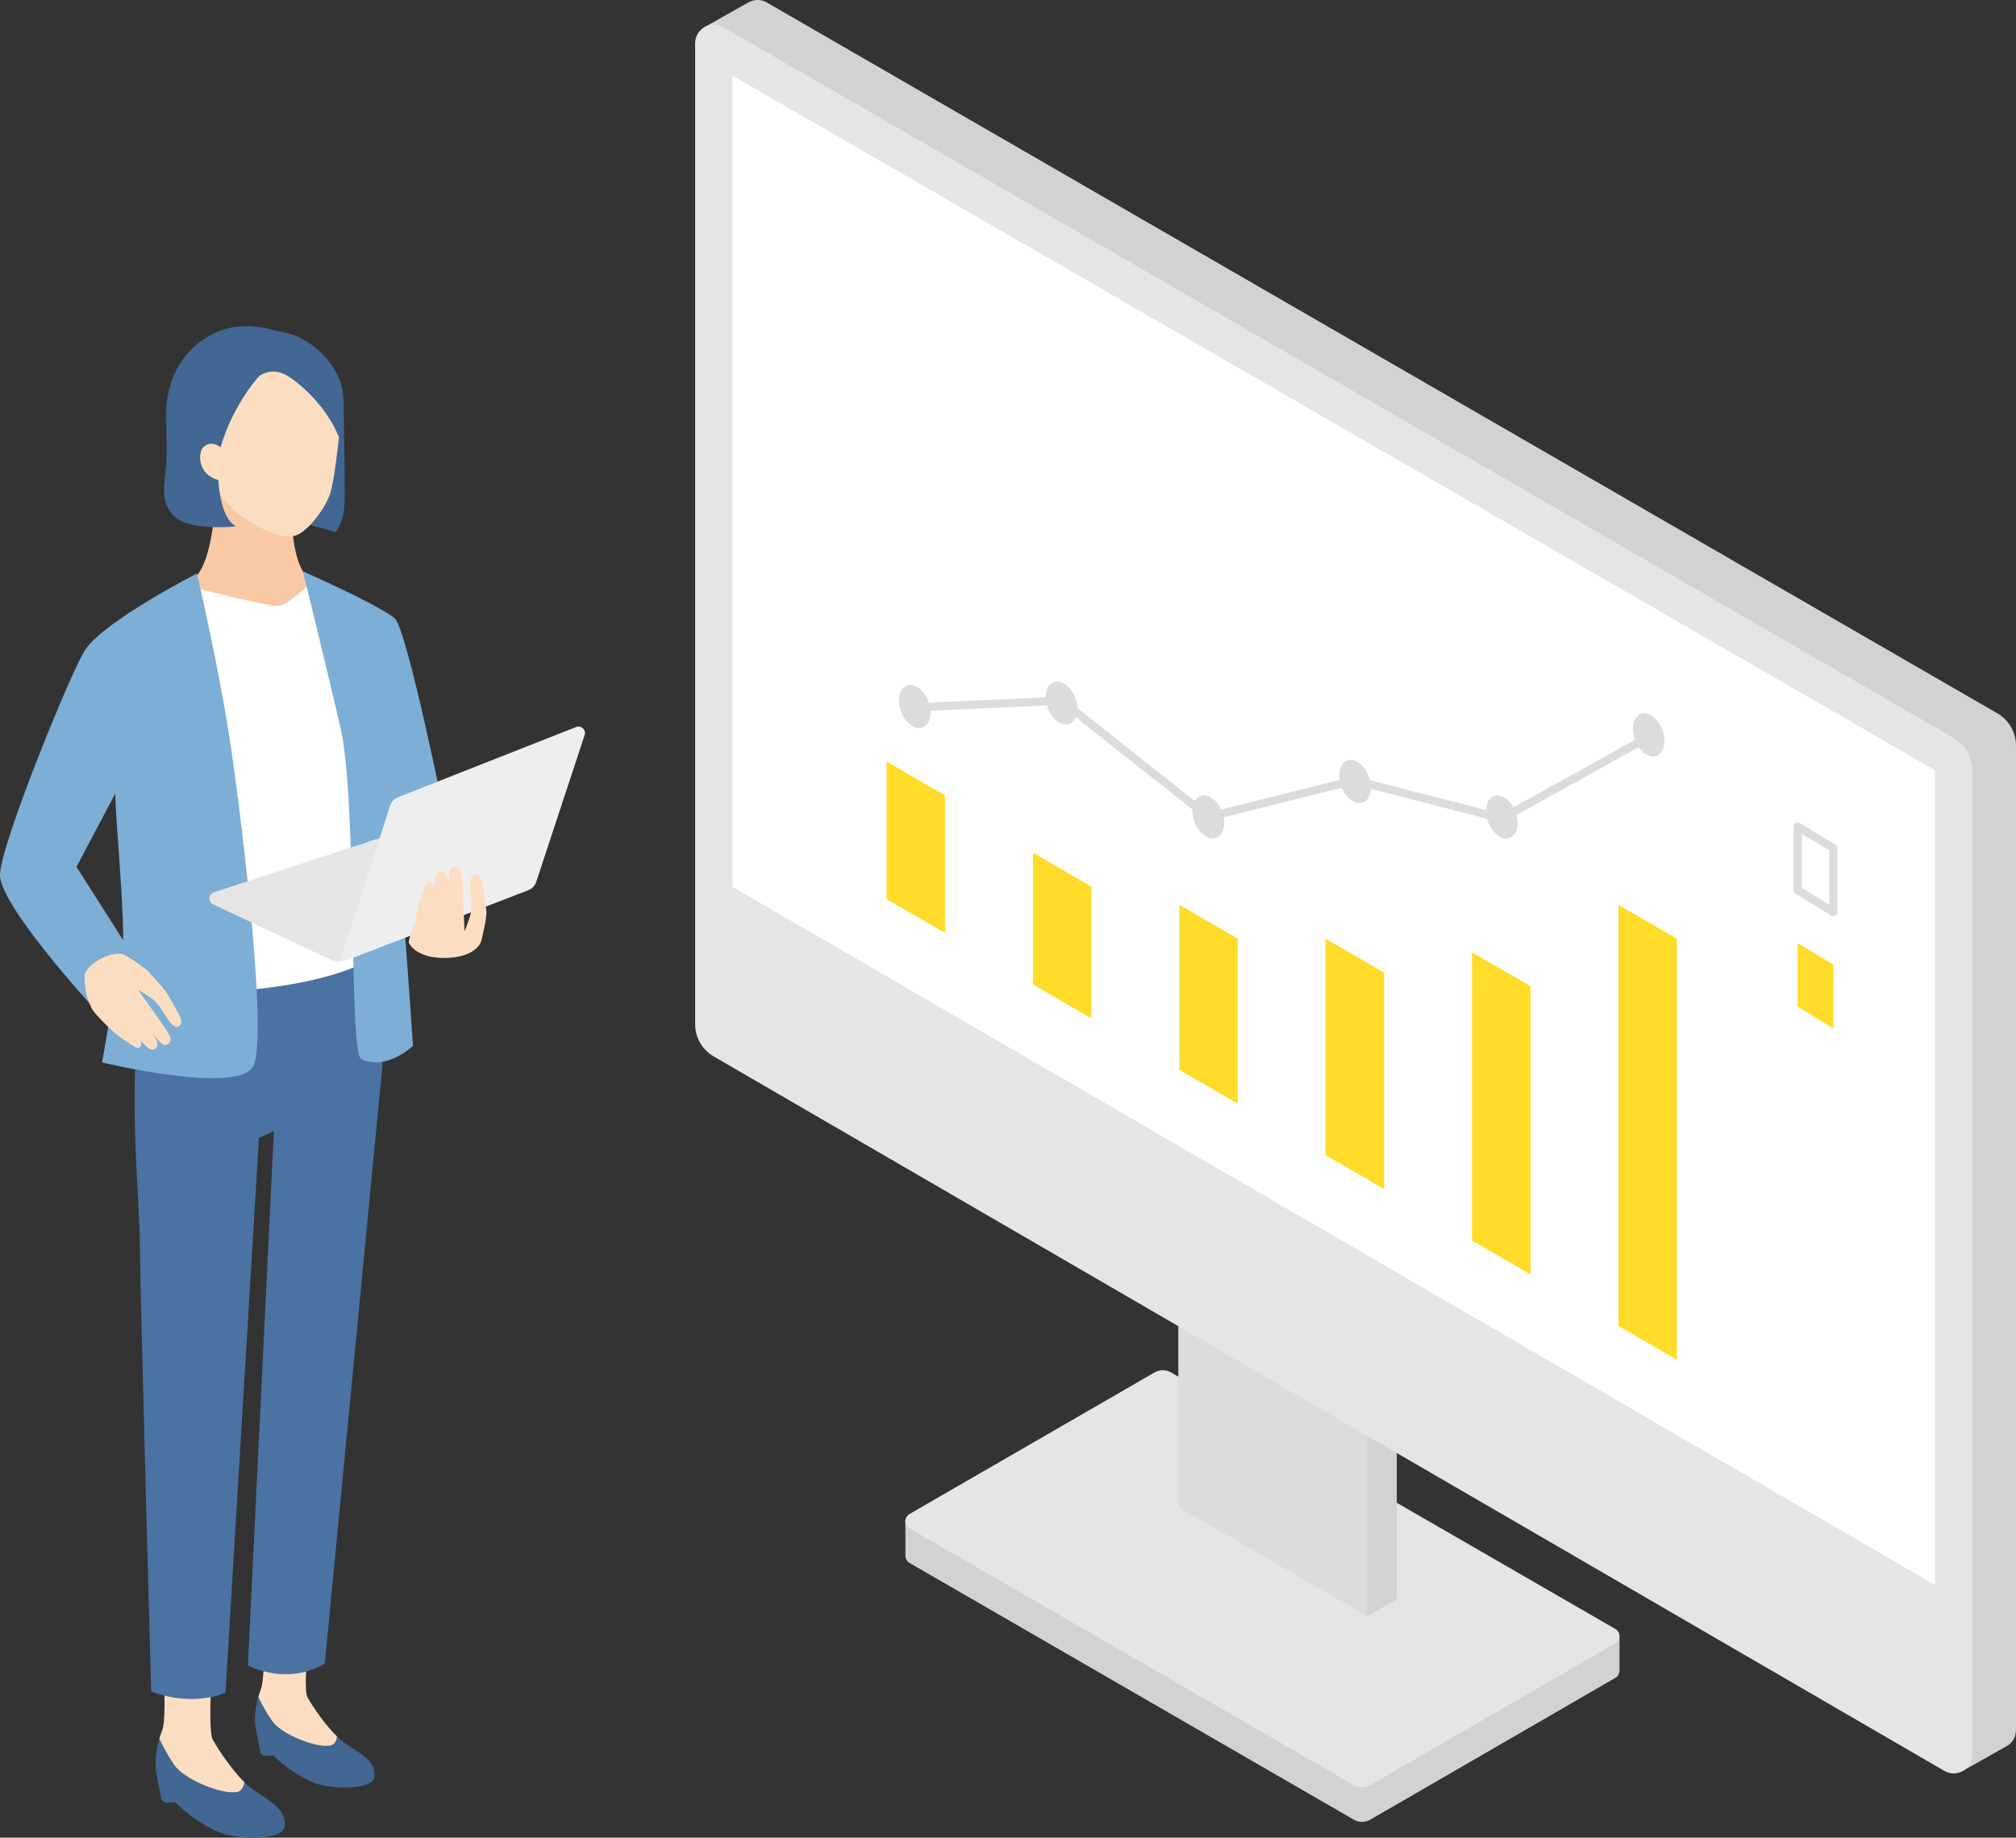 <?xml version="1.0" encoding="UTF-8"?><svg id="_レイヤー_2" xmlns="http://www.w3.org/2000/svg" width="542.12" height="494.11" viewBox="0 0 542.12 494.11"><rect x="0" y="0" width="542.12" height="494.11" fill="#333333" stroke="none"/><defs><style>.cls-1{fill:#d2d2d3;}.cls-1,.cls-2,.cls-3,.cls-4,.cls-5,.cls-6,.cls-7,.cls-8,.cls-9,.cls-10,.cls-11{stroke-width:0px;}.cls-2{fill:#7caed6;}.cls-3{fill:#eeeeef;}.cls-4{fill:#fbdec1;}.cls-5{fill:#dbdcdc;}.cls-6{fill:#e5e5e6;}.cls-7{fill:#ffdc29;}.cls-8{fill:#fff;}.cls-9{fill:#4a72a2;}.cls-10{fill:#f8c9a4;}.cls-11{fill:#416792;}</style></defs><g id="woman"><path class="cls-1" d="M435.5,439.77v9.57h-.01c-.04.7-.4,1.39-1.1,1.8l-65.9,38.12c-1.38.8-3.08.8-4.45,0l-119.46-69.02c-.77-.45-1.14-1.24-1.11-2.02v-9.48l192.04,31.04Z"/><path class="cls-6" d="M310.47,369.02l-65.9,38.07c-1.48.86-1.48,3,0,3.85l119.46,69.02c1.38.8,3.08.8,4.45,0l65.9-38.12c1.48-.86,1.48-3,0-3.85l-119.47-68.97c-1.38-.79-3.07-.79-4.45,0Z"/><polygon class="cls-5" points="375.6 429.99 367.68 434.56 316.86 405.22 316.86 294.1 375.59 322.67 375.6 429.99"/><polygon class="cls-1" points="375.6 429.99 375.59 322.67 367.68 318.82 367.68 434.56 367.68 434.56 375.6 429.99"/><path class="cls-1" d="M537.11,191.8L206.2.67c-1.54-.89-3.26-.85-4.67-.17h0s0,0,0,0c-.19.09-.38.2-.56.31l-11.67,6.56,3.67,271.14,334.94,197.6,11.14-6.31h0c1.75-.74,3.07-2.45,3.07-4.62V200.48c0-3.58-1.91-6.89-5.01-8.68Z"/><path class="cls-6" d="M530.37,207.1v264.71c0,3.86-4.19,6.27-7.53,4.33l-330.92-192.09c-3.09-1.79-4.99-5.09-4.99-8.67V11.63c0-3.86,4.18-6.27,7.52-4.34l330.91,191.13c3.1,1.79,5.01,5.1,5.01,8.68Z"/><polygon class="cls-8" points="196.95 238.44 196.95 20.31 520.35 207.1 520.35 426.16 196.95 238.44"/><polygon class="cls-7" points="238.4 241.75 254.12 250.87 254.12 213.84 238.4 204.76 238.4 241.75"/><polygon class="cls-7" points="277.76 264.7 293.48 273.82 293.48 238.36 277.76 229.28 277.76 264.7"/><polygon class="cls-7" points="317.12 287.65 332.84 296.77 332.84 252.38 317.12 243.29 317.12 287.65"/><polygon class="cls-7" points="356.48 310.6 372.21 319.72 372.21 261.52 356.48 252.43 356.48 310.6"/><polygon class="cls-7" points="395.84 333.55 411.57 342.68 411.57 265.15 395.84 256.07 395.84 333.55"/><polygon class="cls-7" points="435.21 356.5 450.93 365.63 450.93 252.38 435.21 243.29 435.21 356.5"/><path class="cls-5" d="M447.02,196.21c1.18,3.1.49,6.25-1.54,7.02s-4.64-1.11-5.82-4.22c-1.18-3.1-.49-6.25,1.54-7.02,2.03-.77,4.64,1.11,5.82,4.22Z"/><path class="cls-5" d="M407.55,218.25c1.18,3.1.49,6.25-1.54,7.02-2.03.77-4.64-1.11-5.82-4.22-1.18-3.1-.49-6.25,1.54-7.02s4.64,1.11,5.82,4.22Z"/><path class="cls-5" d="M368.08,208.73c1.18,3.1.49,6.25-1.54,7.02-2.03.77-4.64-1.11-5.82-4.22-1.18-3.1-.49-6.25,1.54-7.02s4.64,1.11,5.82,4.22Z"/><path class="cls-5" d="M328.61,218.25c1.18,3.1.49,6.25-1.54,7.02-2.03.77-4.64-1.11-5.82-4.22-1.18-3.1-.49-6.25,1.54-7.02s4.64,1.11,5.82,4.22Z"/><path class="cls-5" d="M289.14,187.63c1.18,3.1.49,6.25-1.54,7.02-2.03.77-4.64-1.11-5.82-4.22-1.18-3.1-.49-6.25,1.54-7.02s4.64,1.11,5.82,4.22Z"/><path class="cls-5" d="M249.67,188.58c1.18,3.1.49,6.25-1.54,7.02-2.03.77-4.64-1.11-5.82-4.22s-.49-6.25,1.54-7.02c2.03-.77,4.64,1.11,5.82,4.22Z"/><path class="cls-5" d="M403.87,221.13c-.09,0-.18-.01-.27-.03l-39.41-10.13-38.99,9.75c-.33.08-.68,0-.95-.2l-39.15-31-39.06,1.79c-.61.04-1.12-.44-1.15-1.05-.03-.61.44-1.12,1.05-1.15l39.47-1.81c.26-.01.52.07.73.24l39.05,30.92,38.73-9.68c.18-.05.36-.04.54,0l39.26,10.09,39.09-21.68c.53-.29,1.2-.1,1.5.43.29.53.1,1.2-.43,1.5l-39.47,21.89c-.17.09-.35.14-.53.14Z"/><polygon class="cls-7" points="483.4 253.58 483.4 270.65 493.02 276.56 493.02 259.37 483.4 253.58"/><path class="cls-5" d="M493.02,246.34c-.2,0-.4-.05-.58-.16l-9.62-5.91c-.33-.2-.52-.56-.52-.94v-17.07c0-.4.21-.76.56-.96.35-.2.77-.19,1.11.02l9.62,5.79c.33.2.53.56.53.94v17.19c0,.4-.21.77-.56.96-.17.09-.35.14-.54.14ZM484.5,238.71l7.42,4.56v-14.6l-7.42-4.47v14.51Z"/><path class="cls-4" d="M42.85,467.48c.24-.83.51-1.59.77-2.24,1.67-4.09-.53-30.91-.53-30.91l15.15.13s-3,29.77-1,33.34c1.65,2.95,5.14,8.09,8.49,11.41l.71,5.41-9.98.49-12.51-10.06-1.1-7.56Z"/><path class="cls-4" d="M90.63,466.9c-3.11-3.03-6.37-7.75-7.91-10.46-1.87-3.28,2.21-30.99,2.21-30.99h-13.96s.7,24.95-.81,28.73c-.24.6-.48,1.3-.7,2.07l.57,7.01,13.45,8.92,8.62.47-1.48-5.75Z"/><path class="cls-11" d="M69.46,456.26c.72,1.51,1.97,3.91,3.71,6.44,2.53,3.69,12.08,7.44,15.79,6.6,1.03-.23,1.49-1.28,1.67-2.4.66.64,1.31,1.21,1.94,1.67,3.59,2.61,8.68,4.59,8.1,9.28-.42,3.39-11.46,3.43-16.2,1.5-4.24-1.72-7.65-4.23-11.01-7.39l-2.04.14c-.68.05-1.3-.42-1.43-1.1l-1.3-6.7c-.39-2.76.11-5.71.77-8.04Z"/><path class="cls-11" d="M42.85,467.48c.77,1.64,2.11,4.26,3.97,7.02,2.71,4.02,13.04,8.17,17.07,7.29,1.12-.25,1.62-1.37,1.84-2.59.71.7,1.41,1.33,2.09,1.83,3.87,2.86,9.38,5.05,8.71,10.13-.48,3.68-12.46,3.62-17.59,1.49-4.59-1.91-8.27-4.65-11.88-8.11l-2.22.14c-.74.05-1.4-.47-1.54-1.2l-1.35-7.27c-.4-3,.16-6.2.9-8.72Z"/><path class="cls-11" d="M92.43,110.27s.27,16.47.28,22.95c0,4.42-.54,7.13-2.45,9.86,0,0-11.14-3.55-18.96-3.61l6.2-29.32,14.93.11Z"/><path class="cls-9" d="M105.23,261.65l-17.88,185.61s-8.54,6.15-20.69.57l6.99-143.77-4.02,1.96-8.99,149.11s-8.37,4.04-19.99-.35c0,0-2.91-105.45-3.06-120.57-.15-15.13-2.69-30.09-.48-64.97l9.68-11.28,47.28-1.44,11.17,5.14Z"/><path class="cls-10" d="M79.68,171.38l-30.89-14.39c9.81.16,9.32-29.38,9.32-29.38l11.12,4.78,9.24,3.95s-.91,20.74,8.3,20.81l-7.09,14.23Z"/><path class="cls-4" d="M62.26,136.47c3.37,3.33,11.26,8.28,16.43,7.7,3.56-.39,8.58-7.16,10-11.18,1.24-3.5,2.41-14.83,2.6-16.97.19-2.14,2.85-22.24-17.03-25.77-20.43-3.63-26.58,10.8-27.35,17.17-.8,6.59-1.7,16.47,10.97,24.01,0,0,2.04,2.71,4.39,5.03Z"/><path class="cls-11" d="M46.54,138.52c-3.44-3.73-2.33-7.93-1.89-13.29.36-4.38.05-9.06,0-12.93-.1-11.1,4.94-18.76,12.94-22.7,8-3.94,17.05-.5,17.05-.5,8.14.66,16.95,8.65,17.66,17.23.22,2.75.13,4.97-.07,6.69-.37,3.05-1.1,4.51-1.1,4.51-3.24-8.19-10.53-14.59-14.1-16.63-4.17-2.38-7.36.25-7.36.25,0,0-8.02,8.62-11.01,21.62,0,0-1,15.65,4.82,18.75,0,0-12.79,1.51-16.94-3Z"/><path class="cls-4" d="M58.72,129.07c-5.5-1.41-5.58-7.19-4.07-8.77,2.14-2.23,4.66-.01,4.66-.01l1.76,1.06-1.15,8.09-1.2-.36Z"/><path class="cls-8" d="M84.23,156.13s-6.67,6.67-9.49,6.8c-2.82.13-22.97-5-22.97-5l-3.22,13.36,6.69,95.57s28.97-.26,44.63-8.98l-8.35-94.19-7.28-7.55Z"/><path class="cls-2" d="M108.3,243.19c1.45,18.29,2.75,38.03,2.75,38.03,0,0-7.15,6.8-13.89,3.59-3.52-1.68-.93-69.2-5.65-89.41-4.71-20.21-10.07-41.78-10.07-41.78,8.12,3.59,21.42,9.84,24.71,12.65,3.28,2.8,13.58,53.75,13.58,53.75l-11.44,23.18Z"/><path class="cls-2" d="M30.99,213.4c.09,6.93,2.23,28.76,2.13,39.4l-5.67,32.86s36.85,8.93,40.7.91c3.85-8.02-2.91-64.24-6.01-85.41-3.11-21.17-9.19-46.96-9.19-46.96,0,0-24.54,12.6-29.82,20.23l7.86,38.96Z"/><path class="cls-6" d="M102.02,225.36l-44.51,14.56c-1.5.49-1.63,2.57-.2,3.24l31.65,14.9c1.29.61,2.78.66,4.11.15l49.05-18.91-40.11-13.93Z"/><path class="cls-3" d="M91.41,258.56c.56-.02,1.13-.14,1.67-.35l49.05-18.91c.98-.38,1.73-1.17,2.06-2.16l13.02-39.49c.46-1.4-.92-2.71-2.3-2.17l-47.95,18.9c-.97.38-1.71,1.17-2.04,2.16l-13.51,42.03Z"/><path class="cls-4" d="M111.97,246.39c.16-1.1.81-3.95,1.71-6.38.49-1.33.79-2.9,1.77-2.74,1.05.16,1.3,1.51,1.3,1.51.16-2.02.14-4.6,1.87-4.5,1.73.1,1.9,2.3,1.98,3.61.14-2.02-.17-4.55,1.54-4.79,1.71-.25,1.97,1.79,2.12,3.1.15,1.3.65,14.2.65,14.2,0,0,1.53-3.58,1.74-5.22.2-1.64.24-2.54-.02-4.72-.26-2.18-.6-5.12,1.16-5.25,1.76-.13,1.88,2.13,2.15,3.58.26,1.45.69,4.21.85,6.2.16,1.99-1.39,8.08-1.39,8.08,0,0-1.07,4.1-8.89,4.48-7.81.38-10.41-3.29-10.56-4.2-.15-.91,1.84-5.69,2.02-6.94Z"/><path class="cls-2" d="M37.04,258.96l-16.47-25.89,10.41-19.67,4.78-15.92-12.64-23.04c-2.94,3.46-23.13,52.74-23.13,60.83s24.03,34.42,24.03,34.42l13.01-10.72Z"/><path class="cls-4" d="M47.67,271.96c-.65-1.24-1.94-3.56-2.97-5.16-1.04-1.59-5.05-5.83-5.05-5.83-2.21-1.66-3.19-2.54-6.06-4.16-3.07-1.74-10.79,2.58-10.84,5.58-.08,4.83,1.19,7.11,1.87,8.66.6,1.36,4.23,4.81,5.09,5.65.76.74,2.92,2.5,5.01,3.81,1.14.71,2.28,1.72,2.93,1.03.7-.74.1-1.9.1-1.9,1.3,1.42,2.79,3.38,4.03,2.3,1.25-1.08.09-2.84-.61-3.88,1.28,1.44,2.52,3.52,3.95,2.71s.44-2.5-.21-3.57c-.65-1.07-7.79-11.07-7.79-11.07,0,0,3.24,1.8,4.35,2.92,1.11,1.12,1.66,1.77,2.73,3.57,1.07,1.79,2.54,4.2,3.93,3.28,1.4-.93.18-2.7-.47-3.94Z"/></g></svg>